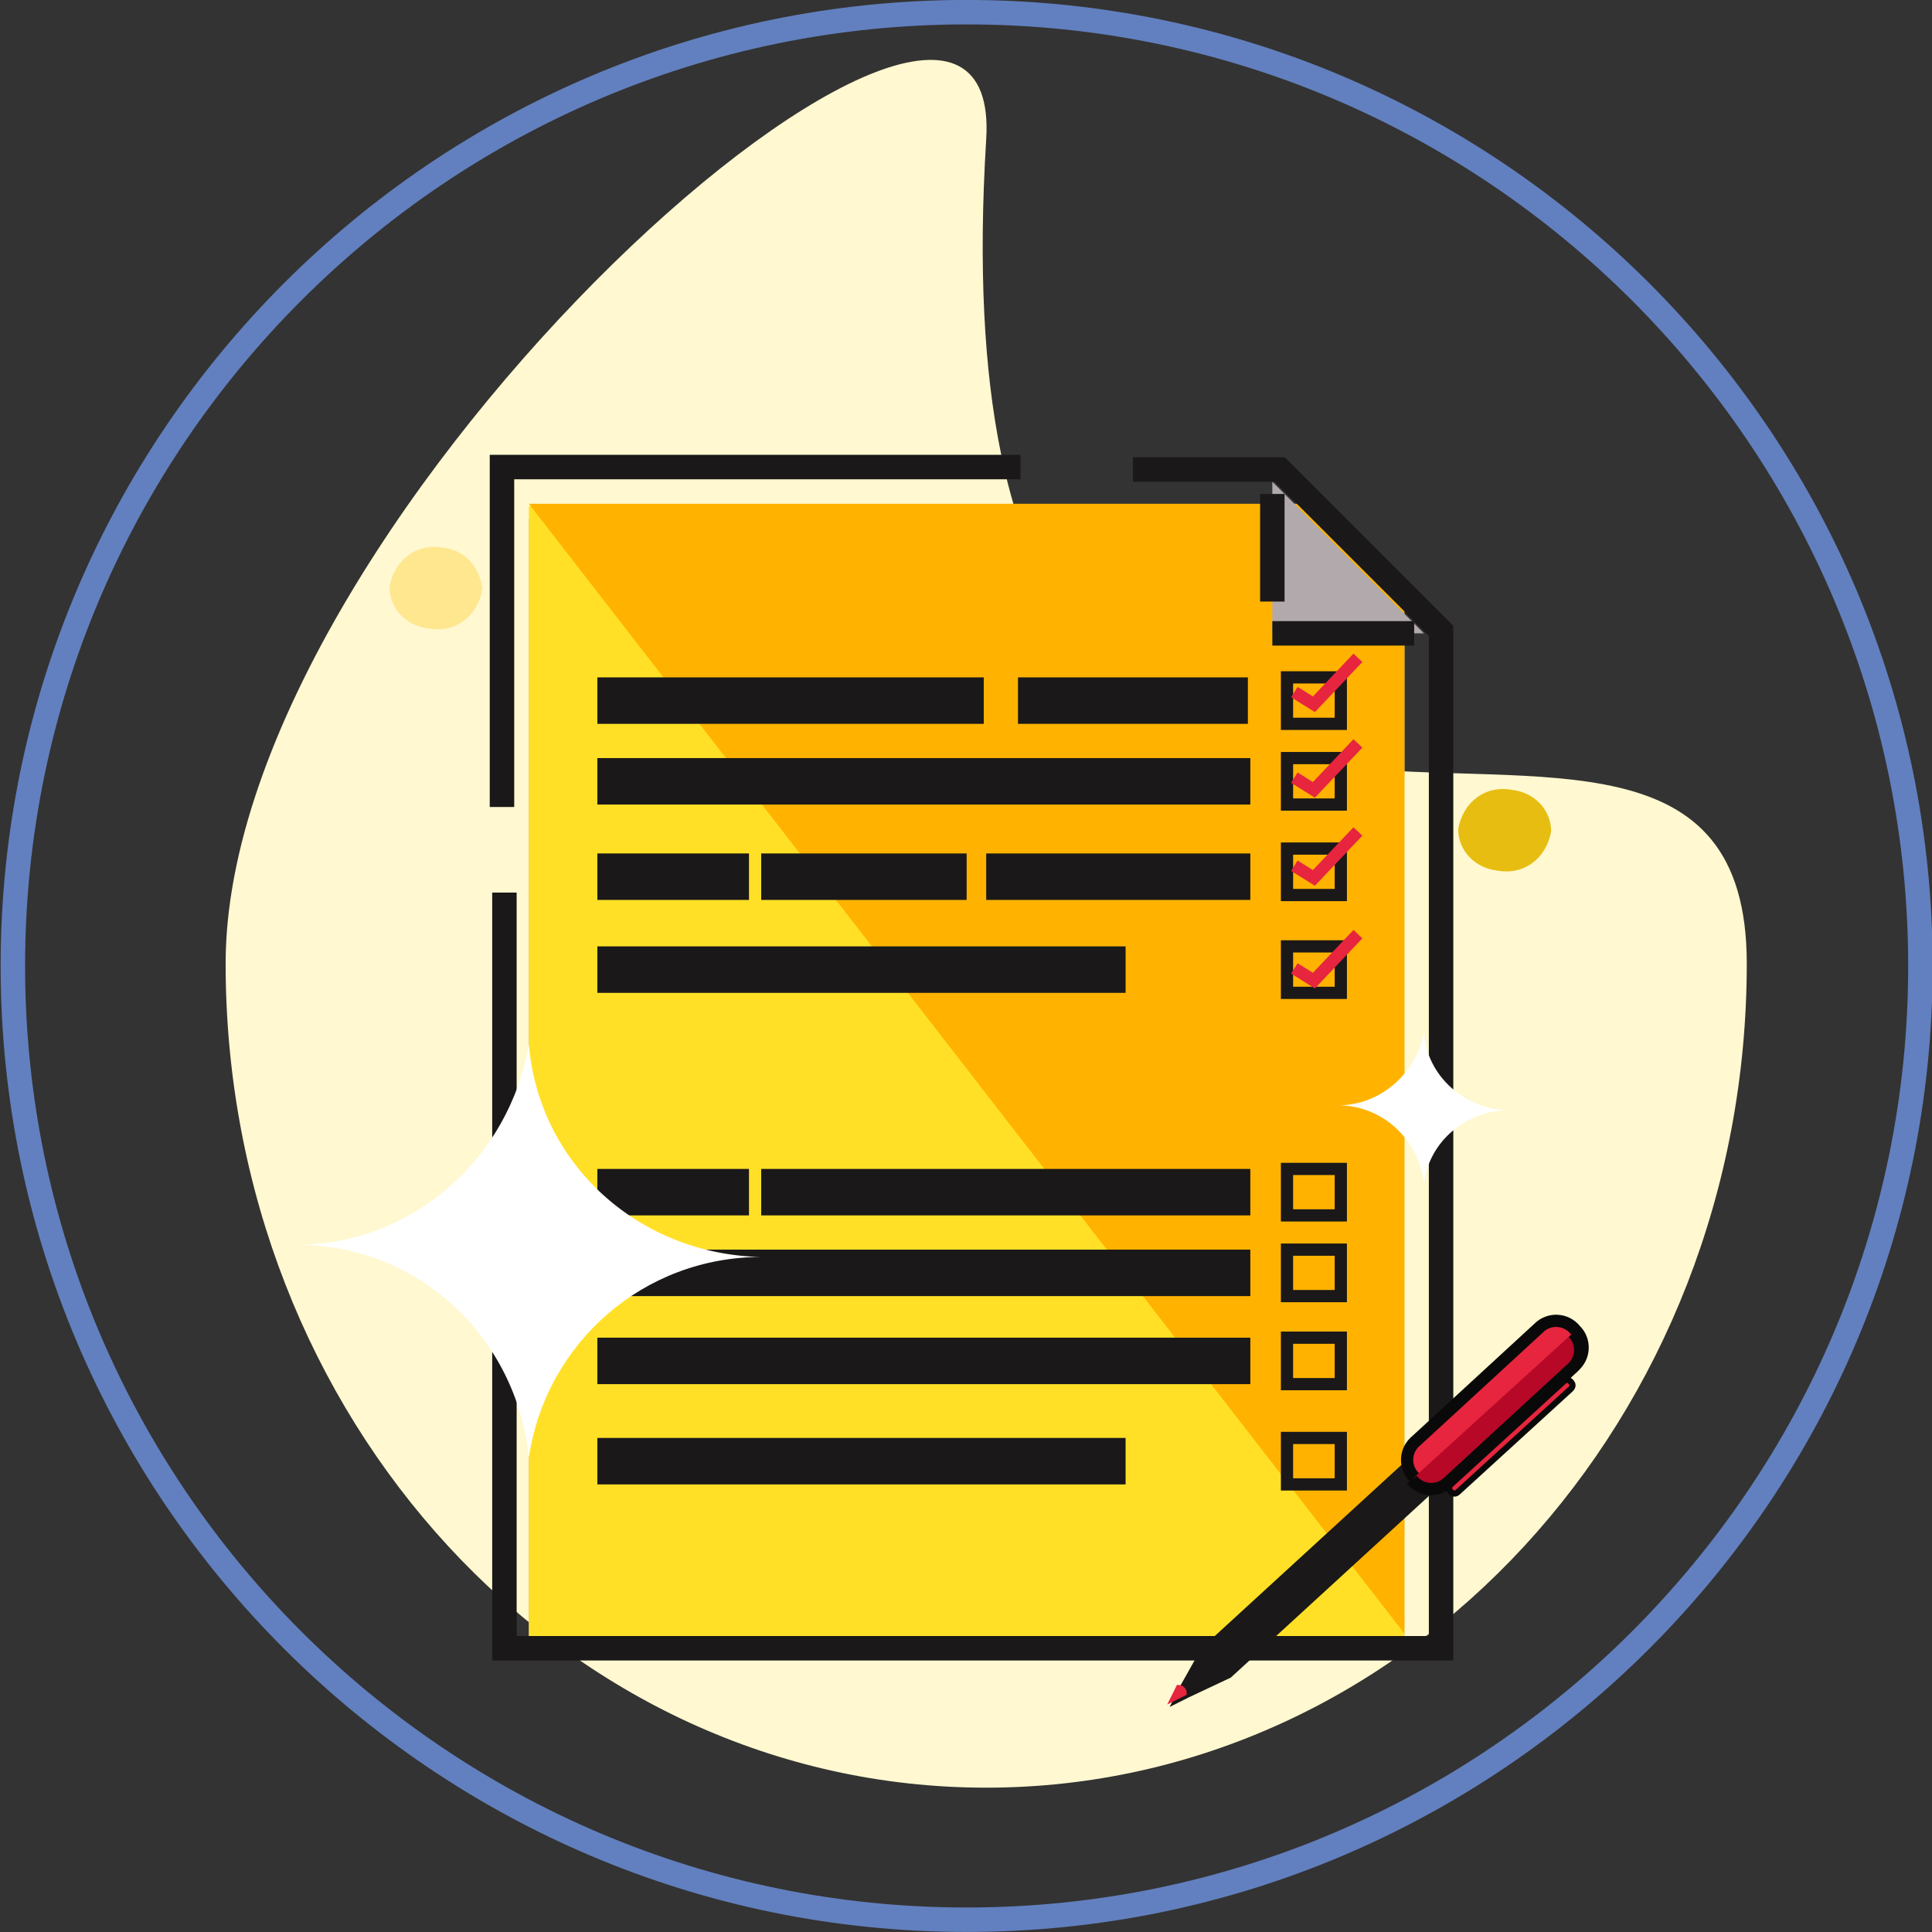 <?xml version="1.0" encoding="utf-8"?>
<!-- Generator: Adobe Illustrator 23.0.1, SVG Export Plug-In . SVG Version: 6.00 Build 0)  -->
<svg version="1.1" id="Layer_1" xmlns="http://www.w3.org/2000/svg" xmlns:xlink="http://www.w3.org/1999/xlink" x="0px" y="0px"
	 viewBox="0 0 79 79" style="enable-background:new 0 0 79 79;" xml:space="preserve">
<rect x="0" y="0" width="79" height="79" fill="#333333" stroke="none"/>
<style type="text/css">
	.st0{fill:none;stroke:#6280BF;stroke-miterlimit:10;}
	.st1{fill:#FFF8D0;}
	.st2{fill:#B1A9AC;}
	.st3{fill:none;stroke:#1A1818;stroke-miterlimit:10;}
	.st4{fill:#FFE026;}
	.st5{fill:#FFB300;}
	.st6{fill:#1A1818;}
	.st7{fill:none;stroke:#1A1818;stroke-width:0.5;stroke-miterlimit:10;}
	.st8{fill:none;stroke:#E7253E;stroke-width:0.5;stroke-miterlimit:10;}
	.st9{fill:#FFFFFF;}
	.st10{fill:#FFE78F;}
	.st11{fill:#E7BD11;}
	.st12{fill:#E7253E;stroke:#090909;stroke-width:0.5;stroke-miterlimit:10;}
	.st13{fill:#B70827;stroke:#090909;stroke-width:0.5;stroke-miterlimit:10;}
	.st14{fill:#E7253E;stroke:#090909;stroke-width:0.25;stroke-miterlimit:10;}
	.st15{fill:#E7253E;}
</style>
<g id="Group_15625" transform="translate(10982.859 -7213.672)">
	<g id="Group_15796" transform="translate(-11360.133 6893.07)">
		<path id="Path_11959" class="st0" d="M377.8,360.1c0-21.5,17.5-39,39-39s39,17.5,39,39s-17.5,39-39,39S377.8,381.6,377.8,360.1
			L377.8,360.1z"/>
		<path id="Path_11960" class="st1" d="M448.7,360c0,18.6-13.9,33.7-31.1,33.7s-31.1-15.1-31.1-33.7s31.9-46.5,31.1-33.7
			C415,368.4,448.7,341.4,448.7,360z"/>
		<path id="Path_11961" class="st2" d="M434.7,345.7v41.8h-35.8v-45.7h31.9L434.7,345.7z"/>
		<path id="Path_11962" class="st3" d="M423.6,339.8h6l6.6,6.6V388h-38.3v-30.9"/>
		<path id="Path_11963" class="st3" d="M397.8,353.6v-13.9h21.2"/>
		<path id="Path_11964" class="st4" d="M434.7,345.7v41.8h-35.8v-46.2h31.4l0.5,0.5L434.7,345.7z"/>
		<path id="Path_11965" class="st5" d="M398.9,341.2h31.4l0.5,0.5l3.9,3.9v41.8"/>
		<rect id="Rectangle_2904" x="418.9" y="348.3" class="st6" width="9.4" height="1.9"/>
		<rect id="Rectangle_2905" x="401.7" y="348.3" class="st6" width="15.8" height="1.9"/>
		<rect id="Rectangle_2906" x="417.6" y="355.5" class="st6" width="10.8" height="1.9"/>
		<rect id="Rectangle_2907" x="401.7" y="355.5" class="st6" width="6.2" height="1.9"/>
		<rect id="Rectangle_2908" x="408.4" y="355.5" class="st6" width="8.4" height="1.9"/>
		<rect id="Rectangle_2909" x="401.7" y="368.4" class="st6" width="6.2" height="1.9"/>
		<rect id="Rectangle_2910" x="401.7" y="351.6" class="st6" width="26.7" height="1.9"/>
		<rect id="Rectangle_2911" x="401.7" y="359.3" class="st6" width="21.6" height="1.9"/>
		<rect id="Rectangle_2912" x="408.4" y="368.4" class="st6" width="20" height="1.9"/>
		<rect id="Rectangle_2913" x="401.7" y="371.7" class="st6" width="26.7" height="1.9"/>
		<rect id="Rectangle_2914" x="401.7" y="375.3" class="st6" width="26.7" height="1.9"/>
		<rect id="Rectangle_2915" x="401.7" y="379.4" class="st6" width="21.6" height="1.9"/>
		<rect id="Rectangle_2916" x="429.9" y="348.3" class="st7" width="2.2" height="1.9"/>
		<rect id="Rectangle_2917" x="429.9" y="351.6" class="st7" width="2.2" height="1.9"/>
		<rect id="Rectangle_2918" x="429.9" y="355.3" class="st7" width="2.2" height="1.9"/>
		<rect id="Rectangle_2919" x="429.9" y="359.3" class="st7" width="2.2" height="1.9"/>
		<rect id="Rectangle_2920" x="429.9" y="368.4" class="st7" width="2.2" height="1.9"/>
		<rect id="Rectangle_2921" x="429.9" y="371.7" class="st7" width="2.2" height="1.9"/>
		<rect id="Rectangle_2922" x="429.9" y="375.3" class="st7" width="2.2" height="1.9"/>
		<rect id="Rectangle_2923" x="429.9" y="379.4" class="st7" width="2.2" height="1.9"/>
		<path id="Path_11966" class="st8" d="M430.2,348.9l0.8,0.5l1.8-1.9"/>
		<path id="Path_11967" class="st8" d="M430.2,352.4l0.8,0.5l1.8-1.9"/>
		<path id="Path_11968" class="st8" d="M430.2,356l0.8,0.5l1.8-1.9"/>
		<path id="Path_11969" class="st8" d="M430.2,360.2l0.8,0.5l1.8-1.9"/>
		<path id="Path_11970" class="st2" d="M435.5,346.5h-6.2v-6.2l1,1l4.5,4.5L435.5,346.5z"/>
		<line id="Line_47" class="st3" x1="429.3" y1="340.8" x2="429.3" y2="345.2"/>
		<line id="Line_48" class="st3" x1="429.3" y1="346.5" x2="435.1" y2="346.5"/>
		<path id="Path_11971" class="st9" d="M408.4,372c-4.8,0-8.8,3.5-9.5,8.2c-0.5-4.9-4.5-8.7-9.5-8.7l0,0c4.7,0,8.7-3.5,9.5-8.2
			C399.3,368.2,403.4,371.9,408.4,372z"/>
		<path id="Path_11972" class="st10" d="M397,344.7c-0.2,1.1-1.1,1.8-2.2,1.6c-0.9-0.1-1.6-0.8-1.6-1.7l0,0c0.2-1.1,1.1-1.8,2.2-1.6
			C396.3,343.1,396.9,343.8,397,344.7L397,344.7z"/>
		<path id="Path_11973" class="st11" d="M440.7,354.6c-0.2,1.1-1.1,1.8-2.2,1.6c-0.9-0.1-1.6-0.8-1.6-1.7l0,0
			c0.2-1.1,1.1-1.8,2.2-1.6C440,353,440.7,353.7,440.7,354.6L440.7,354.6z"/>
		<path id="Path_11974" class="st9" d="M439,366c-1.8,0-3.3,1.3-3.5,3c-0.2-1.8-1.7-3.2-3.5-3.2l0,0c1.7,0,3.2-1.3,3.5-3
			C435.6,364.6,437.2,366,439,366z"/>
		<g id="Group_15795">
			<path id="Path_11975" class="st6" d="M442,376l-14.4,13.2l-1.7,0.8l-0.8,0.4l0.4-0.8l0.9-1.6l14.4-13.2L442,376z"/>
			<path id="Path_11976" class="st12" d="M436.6,381.1c-0.4,0.4-1.1,0.4-1.5-0.1c0,0,0,0,0,0l0,0c-0.4-0.4-0.4-1.1,0.1-1.5l5-4.6
				c0.4-0.4,1.1-0.4,1.5,0.1c0,0,0,0,0,0l0,0c0.4,0.4,0.4,1.1-0.1,1.5L436.6,381.1z"/>
			<path id="Path_11977" class="st13" d="M441.6,375.1L441.6,375.1c0.4,0.4,0.4,1.1-0.1,1.5l-5,4.6c-0.4,0.4-1.1,0.4-1.5-0.1
				c0,0,0,0,0,0l0,0"/>
			<path id="Path_11978" class="st14" d="M436.9,381.6c-0.1,0.1-0.2,0.1-0.3,0c0,0,0,0,0,0l0,0c-0.1-0.1-0.1-0.2,0-0.3c0,0,0,0,0,0
				l4.6-4.2c0.1-0.1,0.2-0.1,0.3,0l0,0c0.1,0.1,0.1,0.2,0,0.3c0,0,0,0,0,0L436.9,381.6z"/>
			<path id="Path_11979" class="st15" d="M425.8,389.9l-0.8,0.4l0.4-0.8c0.1,0,0.2,0,0.3,0.1C425.8,389.7,425.8,389.8,425.8,389.9z"
				/>
		</g>
	</g>
</g>
</svg>
